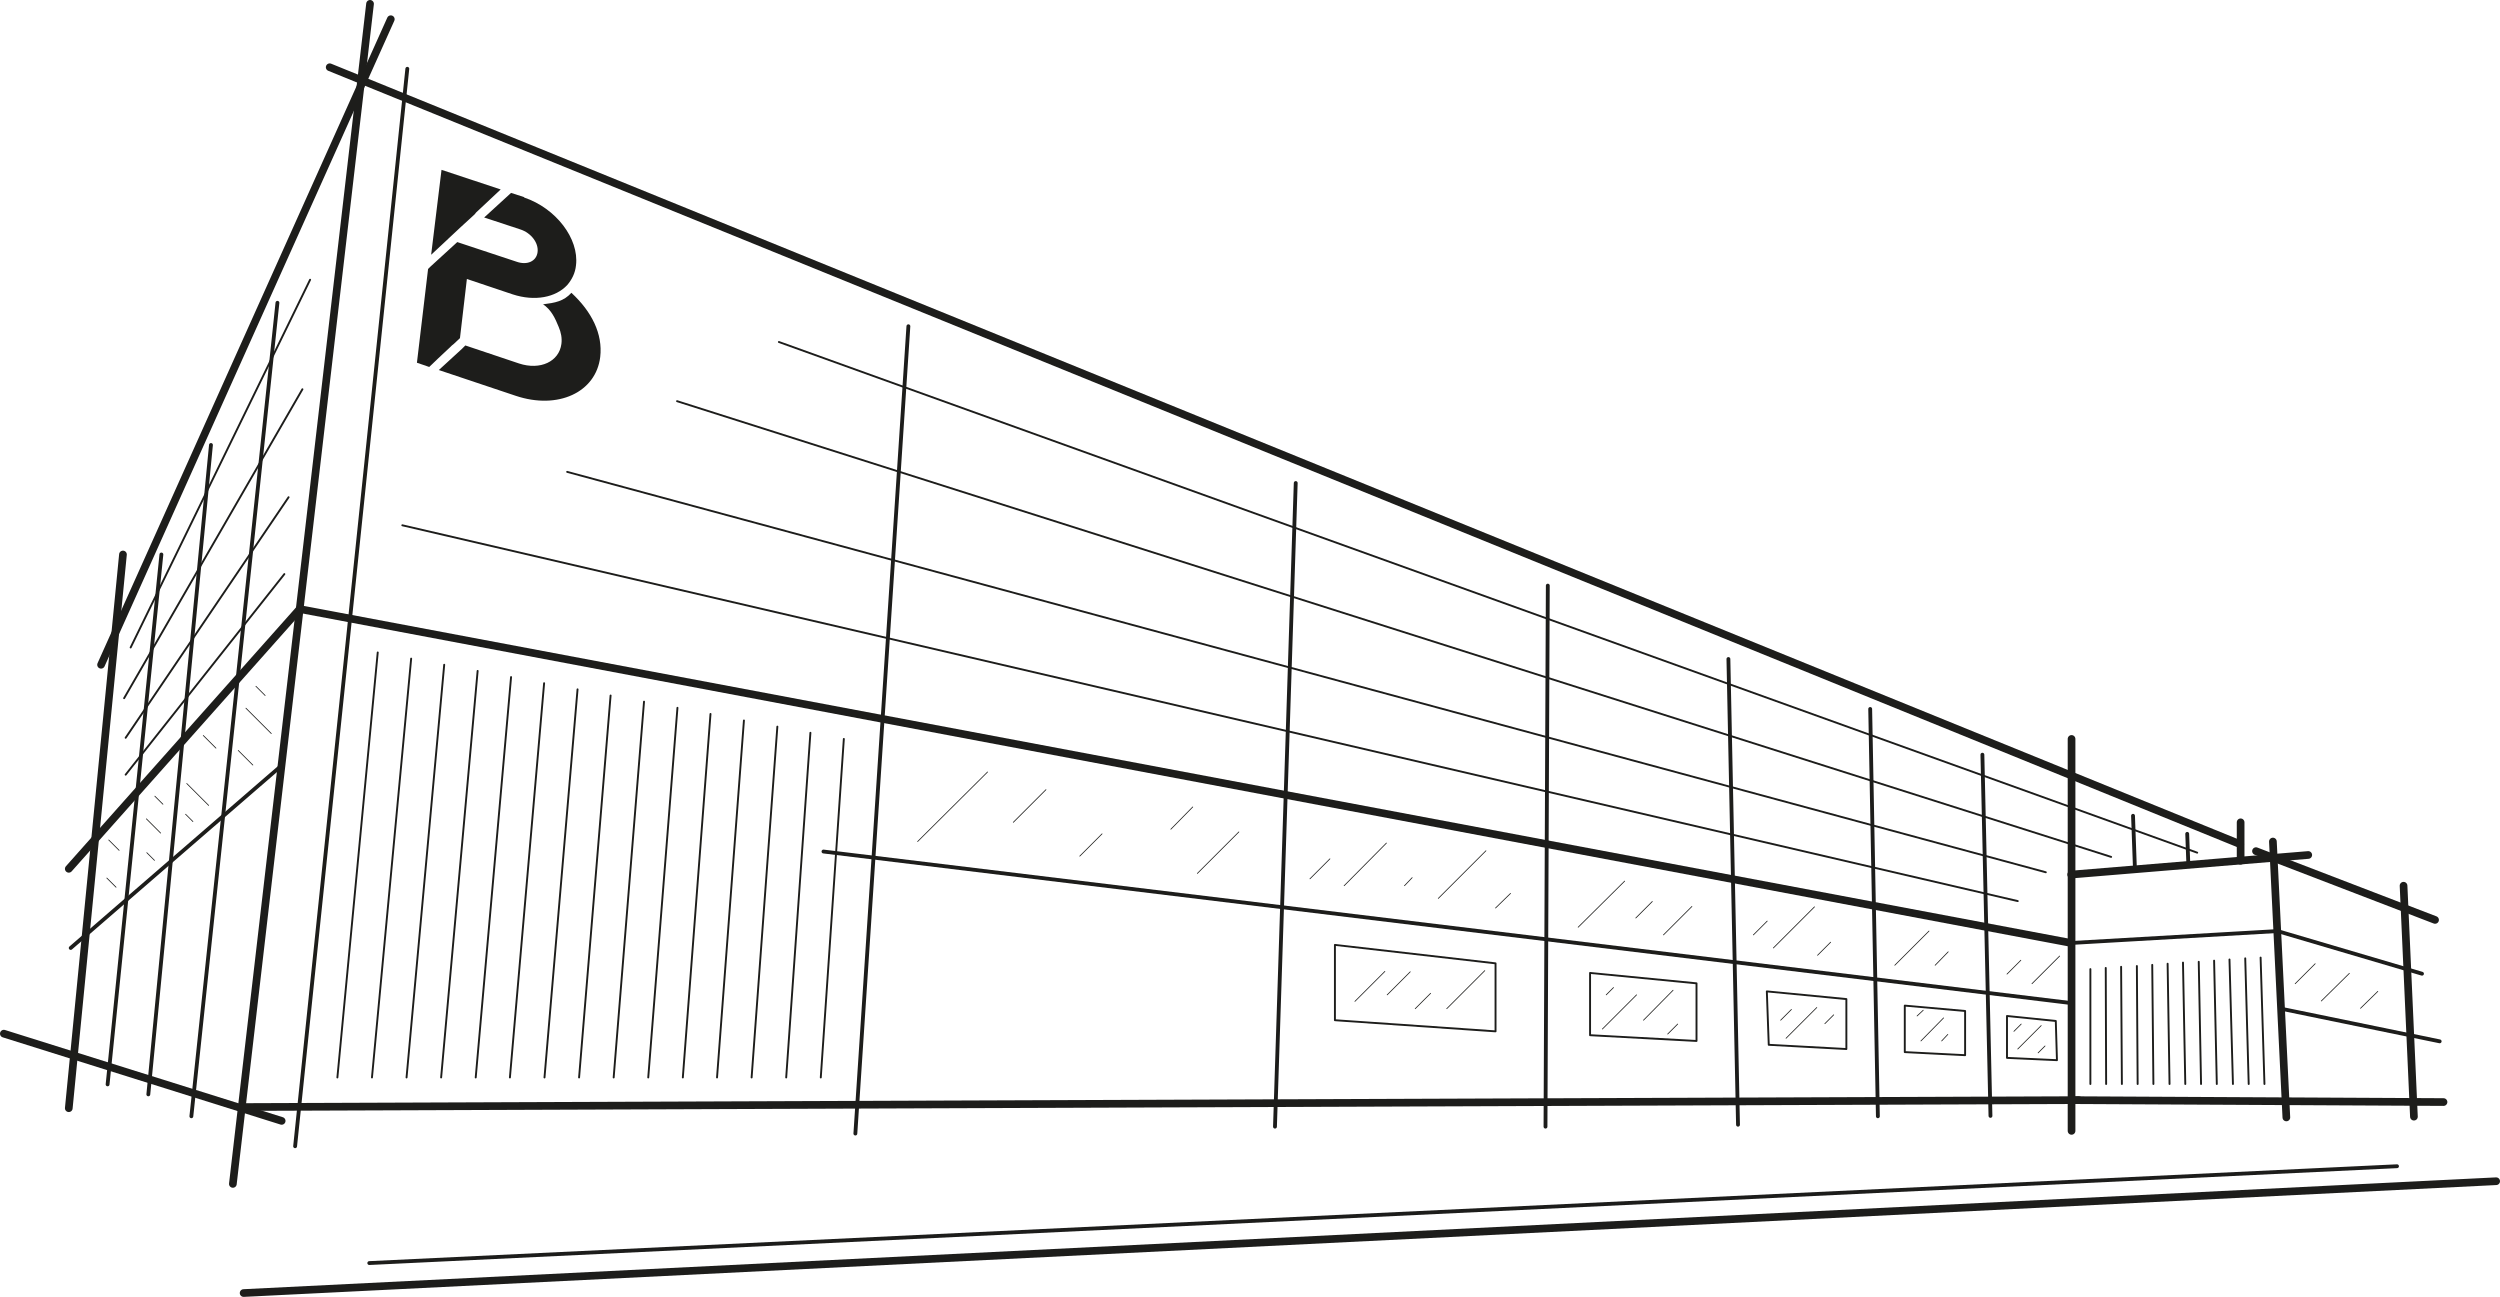 <svg xmlns="http://www.w3.org/2000/svg" viewBox="0 0 650.6 337.5"><defs><style>      .cls-1 {        fill-rule: evenodd;      }      .cls-1, .cls-2 {        fill: #1d1d1b;      }      .cls-3 {        fill: #e2e2d0;      }      .cls-4 {        fill: #c5c3b2;      }      .cls-5 {        fill: #046c7d;      }      .cls-6 {        stroke-width: .2px;      }      .cls-6, .cls-7, .cls-8, .cls-9 {        fill: none;        stroke: #1d1d1b;        stroke-linecap: round;        stroke-linejoin: round;      }      .cls-7 {        stroke-width: .5px;      }      .cls-10 {        fill: #dadada;      }      .cls-8 {        stroke-width: 2px;      }      .cls-11 {        fill: #294c54;      }      .cls-12 {        fill: #9d9d9c;      }      .cls-13 {        display: none;      }      .cls-14 {        fill: #f3f3d7;      }    </style></defs><g><g id="Layer_4" class="cls-13"><polygon class="cls-14" points="539 245.4 539 227.6 593.3 223.9 641.6 241.5 626.9 251.2 596.4 243.4 539 245.4"></polygon><polygon class="cls-14" points="594.8 287.2 644.9 287.2 632.9 269.9 593.6 262.5 594.8 287.2"></polygon><path class="cls-3" d="M78.5,160.7"></path><polygon class="cls-3" points="227.5 223.1 538.7 261 538.7 286.3 223.1 286.6 227.5 223.1"></polygon><polygon class="cls-12" points="78 286.6 91.1 161 229.5 186 223.1 286.6 78 286.6"></polygon><path class="cls-12" d="M539,245.4c2.8,0,53.9-3.1,53.9-3.1l2,44.9-56.2-.9.3-40.9Z"></path><polygon class="cls-10" points="-1.5 268.2 61.7 288.1 652.1 286.6 623.8 303.5 96.1 328.7 -1.5 268.2"></polygon><polygon class="cls-3" points="583 218.7 94.5 20 94.2 20.7 77.7 160.6 78.5 159.7 539 244.4 539 226.6 583.1 223 583 218.7"></polygon><polygon class="cls-3" points="80 141.5 61.7 288.1 77.7 289.6 92.4 152.1 80 141.5"></polygon><polygon class="cls-4" points="94.2 20.7 61.7 288.1 19.2 274.7 29.6 165.6 94.2 20.7"></polygon><polygon class="cls-11" points="77.5 159.7 72.9 200 15.1 249.4 17.9 226.1 77.5 159.7"></polygon><polygon class="cls-5" points="19.7 229.7 74.6 168 71 190 19.7 229.7"></polygon><polygon class="cls-5" points="229.6 187.5 539 245.4 538.7 261 227.5 223.1 229.6 187.5"></polygon><polygon class="cls-11" points="233.4 216.4 235.4 195.3 536 248.8 233.4 216.4"></polygon><polygon class="cls-5" points="630.3 253.4 592.9 242.3 593.6 262.5 634.7 271.6 630.3 253.4"></polygon><polygon class="cls-11" points="596.3 260 596.3 246.7 620.8 253.9 596.3 260"></polygon></g><g id="Layer_2"><g><line class="cls-8" x1="541" y1="286.3" x2="62.9" y2="288.1"></line><line class="cls-8" x1="85.8" y1="17.5" x2="583" y2="219.7"></line><line class="cls-8" x1="101.7" y1="5" x2="26.3" y2="173"></line><line class="cls-8" x1="60.6" y1="308.1" x2="96.3" y2="1"></line><line class="cls-8" x1="17.9" y1="288.4" x2="32" y2="144.3"></line><line class="cls-8" x1="73.3" y1="291.7" x2="1" y2="269"></line><line class="cls-8" x1="583.1" y1="224" x2="583.1" y2="214"></line><line class="cls-8" x1="78" y1="158.5" x2="539" y2="245.4"></line><line class="cls-9" x1="331.8" y1="293.2" x2="337.2" y2="125.7"></line><line class="cls-9" x1="402.2" y1="293.2" x2="402.8" y2="152.4"></line><line class="cls-9" x1="452.3" y1="292.7" x2="449.8" y2="171.5"></line><line class="cls-9" x1="488.7" y1="290.5" x2="486.7" y2="184.5"></line><line class="cls-9" x1="518" y1="290.4" x2="515.9" y2="196.4"></line><line class="cls-8" x1="539.1" y1="294.3" x2="539.1" y2="192.3"></line><line class="cls-9" x1="555.6" y1="226.3" x2="555.1" y2="212.3"></line><line class="cls-9" x1="569.5" y1="225.1" x2="569.2" y2="217"></line><line class="cls-8" x1="539" y1="227.6" x2="600.7" y2="222.5"></line><line class="cls-8" x1="587.1" y1="221.5" x2="633.7" y2="239.4"></line><line class="cls-8" x1="628.2" y1="290.6" x2="625.5" y2="230.5"></line><line class="cls-9" x1="539" y1="245.4" x2="592.7" y2="242.3"></line><line class="cls-9" x1="592.7" y1="242.3" x2="630.3" y2="253.4"></line><line class="cls-8" x1="591.5" y1="219" x2="595" y2="290.8"></line><line class="cls-9" x1="593.6" y1="262.5" x2="634.9" y2="271"></line><line class="cls-8" x1="635.9" y1="286.8" x2="538.7" y2="286.3"></line><line class="cls-9" x1="49.8" y1="290.5" x2="72.2" y2="78.8"></line><line class="cls-9" x1="54.9" y1="115.8" x2="38.6" y2="284.8"></line><line class="cls-9" x1="42" y1="144.3" x2="28" y2="282.2"></line><line class="cls-8" x1="78" y1="158.5" x2="17.9" y2="226.1"></line><line class="cls-9" x1="76.8" y1="298.3" x2="106" y2="17.9"></line><line class="cls-9" x1="222.6" y1="295" x2="236.4" y2="84.9"></line><line class="cls-9" x1="214.3" y1="221.6" x2="538.7" y2="261"></line><g><polygon class="cls-7" points="480.5 260 459.8 258 460.3 271.9 480.5 273 480.5 260"></polygon><polygon class="cls-7" points="522.3 264.4 522.3 275.3 535.3 275.9 535 265.7 522.3 264.4"></polygon><polygon class="cls-7" points="413.8 269.4 441.5 270.9 441.5 255.9 413.8 253.2 413.8 269.4"></polygon><polygon class="cls-7" points="511.4 263.1 495.7 261.7 495.7 273.8 511.4 274.6 511.4 263.1"></polygon><polygon class="cls-7" points="389.2 250.7 347.4 245.9 347.4 265.5 389.2 268.4 389.2 250.7"></polygon></g><g><line class="cls-7" x1="98.3" y1="169.8" x2="87.8" y2="280.4"></line><line class="cls-7" x1="107" y1="171.4" x2="96.8" y2="280.4"></line><line class="cls-7" x1="115.6" y1="173" x2="105.8" y2="280.4"></line><line class="cls-7" x1="124.3" y1="174.6" x2="114.8" y2="280.4"></line><line class="cls-7" x1="133" y1="176.2" x2="123.8" y2="280.4"></line><line class="cls-7" x1="141.6" y1="177.8" x2="132.7" y2="280.4"></line><line class="cls-7" x1="150.3" y1="179.4" x2="141.7" y2="280.4"></line><line class="cls-7" x1="158.9" y1="181" x2="150.7" y2="280.4"></line><line class="cls-7" x1="167.6" y1="182.6" x2="159.7" y2="280.4"></line><line class="cls-7" x1="176.3" y1="184.2" x2="168.7" y2="280.4"></line><line class="cls-7" x1="184.9" y1="185.8" x2="177.7" y2="280.4"></line><line class="cls-7" x1="193.6" y1="187.5" x2="186.6" y2="280.4"></line><line class="cls-7" x1="202.3" y1="189.1" x2="195.6" y2="280.4"></line><line class="cls-7" x1="210.9" y1="190.7" x2="204.6" y2="280.4"></line><line class="cls-7" x1="219.6" y1="192.3" x2="213.6" y2="280.4"></line></g><g><line class="cls-7" x1="544" y1="252.2" x2="544" y2="282.1"></line><line class="cls-7" x1="548" y1="251.9" x2="548.1" y2="282.1"></line><line class="cls-7" x1="552" y1="251.6" x2="552.2" y2="282.1"></line><line class="cls-7" x1="556.1" y1="251.4" x2="556.3" y2="282.1"></line><line class="cls-7" x1="560.1" y1="251.1" x2="560.4" y2="282.1"></line><line class="cls-7" x1="564.1" y1="250.8" x2="564.6" y2="282.1"></line><line class="cls-7" x1="568.1" y1="250.5" x2="568.7" y2="282.1"></line><line class="cls-7" x1="572.2" y1="250.3" x2="572.8" y2="282.1"></line><line class="cls-7" x1="576.2" y1="250" x2="576.9" y2="282.1"></line><line class="cls-7" x1="580.2" y1="249.7" x2="581.1" y2="282.1"></line><line class="cls-7" x1="584.3" y1="249.4" x2="585.2" y2="282.1"></line><line class="cls-7" x1="588.3" y1="249.2" x2="589.3" y2="282.1"></line></g><line class="cls-6" x1="238.8" y1="219" x2="257" y2="200.9"></line><line class="cls-6" x1="263.7" y1="214" x2="272.2" y2="205.5"></line><line class="cls-6" x1="281" y1="222.8" x2="286.8" y2="217"></line><line class="cls-6" x1="311.6" y1="227.3" x2="322.4" y2="216.5"></line><line class="cls-6" x1="340.9" y1="228.7" x2="346.1" y2="223.5"></line><line class="cls-6" x1="349.8" y1="230.5" x2="360.8" y2="219.4"></line><line class="cls-6" x1="365.5" y1="230.5" x2="367.5" y2="228.4"></line><line class="cls-6" x1="374.3" y1="233.8" x2="386.7" y2="221.4"></line><line class="cls-6" x1="389.2" y1="236.3" x2="393.1" y2="232.5"></line><line class="cls-6" x1="410.7" y1="241.3" x2="422.8" y2="229.3"></line><line class="cls-6" x1="425.7" y1="238.9" x2="430" y2="234.6"></line><line class="cls-6" x1="432.9" y1="243.3" x2="440.3" y2="235.9"></line><line class="cls-6" x1="456.3" y1="243.3" x2="459.9" y2="239.7"></line><line class="cls-6" x1="461.5" y1="246.7" x2="472.2" y2="236"></line><line class="cls-6" x1="473" y1="248.6" x2="476.4" y2="245.2"></line><line class="cls-6" x1="493.1" y1="251.2" x2="502" y2="242.3"></line><line class="cls-6" x1="503.6" y1="251.2" x2="507" y2="247.7"></line><line class="cls-6" x1="522.3" y1="253.5" x2="525.9" y2="249.9"></line><line class="cls-6" x1="528.8" y1="256" x2="536" y2="248.8"></line><line class="cls-6" x1="310.4" y1="210" x2="304.7" y2="215.8"></line><line class="cls-6" x1="597.3" y1="256" x2="602.5" y2="250.8"></line><line class="cls-6" x1="604.1" y1="260.5" x2="611.4" y2="253.3"></line><line class="cls-6" x1="614.3" y1="262.4" x2="618.8" y2="258"></line><line class="cls-9" x1="73.3" y1="199.2" x2="18.4" y2="246.7"></line><line class="cls-6" x1="66.6" y1="178.6" x2="69" y2="181"></line><line class="cls-6" x1="64" y1="184.3" x2="70.6" y2="190.9"></line><line class="cls-6" x1="62" y1="195.3" x2="65.8" y2="199.1"></line><line class="cls-6" x1="52.9" y1="191.4" x2="56.2" y2="194.7"></line><line class="cls-6" x1="48.6" y1="203.9" x2="54.3" y2="209.6"></line><line class="cls-6" x1="40.3" y1="207.2" x2="42.4" y2="209.3"></line><line class="cls-6" x1="38.1" y1="213.1" x2="41.8" y2="216.8"></line><line class="cls-6" x1="38.2" y1="221.9" x2="40.2" y2="223.9"></line><line class="cls-6" x1="48.3" y1="211.9" x2="50.2" y2="213.8"></line><line class="cls-6" x1="28.3" y1="218.6" x2="31" y2="221.3"></line><line class="cls-6" x1="27.8" y1="228.5" x2="30.2" y2="230.9"></line><line class="cls-6" x1="352.6" y1="260.6" x2="360.4" y2="252.8"></line><line class="cls-6" x1="361" y1="258.9" x2="367" y2="252.9"></line><line class="cls-6" x1="368.3" y1="262.5" x2="372.3" y2="258.5"></line><line class="cls-6" x1="376.5" y1="262.5" x2="386.4" y2="252.6"></line><line class="cls-6" x1="418" y1="258.9" x2="419.9" y2="257"></line><line class="cls-6" x1="425.9" y1="258.9" x2="417" y2="267.8"></line><line class="cls-6" x1="427.7" y1="265.5" x2="435.4" y2="257.7"></line><line class="cls-6" x1="436.6" y1="266.5" x2="434" y2="269.1"></line><line class="cls-6" x1="463.4" y1="265.5" x2="466.2" y2="262.7"></line><line class="cls-6" x1="464.8" y1="270.2" x2="472.8" y2="262.2"></line><line class="cls-6" x1="477.2" y1="264.1" x2="474.9" y2="266.4"></line><line class="cls-6" x1="499.9" y1="270.9" x2="505.8" y2="264.9"></line><line class="cls-6" x1="505.3" y1="270.9" x2="506.9" y2="269.2"></line><line class="cls-6" x1="498.9" y1="264.4" x2="500.5" y2="262.9"></line><line class="cls-6" x1="524.1" y1="268.4" x2="526" y2="266.5"></line><line class="cls-6" x1="525.1" y1="273" x2="531.2" y2="266.9"></line><line class="cls-6" x1="530.4" y1="274" x2="532.2" y2="272.2"></line><line class="cls-8" x1="63.4" y1="336.5" x2="649.6" y2="307.4"></line><line class="cls-9" x1="96.1" y1="328.7" x2="623.8" y2="303.5"></line><line class="cls-7" x1="202.7" y1="89" x2="571.8" y2="221.9"></line><line class="cls-7" x1="176.2" y1="104.4" x2="549.4" y2="223"></line><line class="cls-7" x1="147.6" y1="122.8" x2="532.4" y2="227"></line><line class="cls-7" x1="104.7" y1="136.7" x2="525.1" y2="234.5"></line><line class="cls-7" x1="80.7" y1="72.8" x2="34" y2="168.5"></line><line class="cls-7" x1="74" y1="149.4" x2="32.7" y2="201.6"></line><line class="cls-7" x1="75.1" y1="129.4" x2="32.7" y2="192"></line><line class="cls-7" x1="78.7" y1="101.3" x2="32.3" y2="181.7"></line><polygon class="cls-1" points="130.3 49.3 114.9 44.2 112.2 66.3 119.9 59.1 123.5 55.8 123.9 55.3 130.3 49.3"></polygon><path class="cls-1" d="M141.2,79.1c2.3,1.5,3.3,3.8,4.2,6,.6,1.4.9,2.9.7,4.4-.6,4.6-5.5,6.9-11,5.1l-14-4.7-.9.9-6,5.5,20,6.7c11,3.7,20.9-.9,22-10.1.7-6-2.2-11.8-7.5-16.7-2,2.2-4.2,2.6-7.4,3"></path><path class="cls-2" d="M136.4,51.3l-3.4-1.1-7,6.4,9.4,3.1c2.8.9,4.8,3.5,4.5,5.9s-2.7,3.5-5.5,2.5l-15.4-5.1-7,6.4-.6.6-2.9,24.4h0s0,0,0,0l3.2,1.1,2.4-2.3,3.2-3,.3-.3.5-.4,1.6-1.5,1.8-15.4,11.9,4c5.8,1.9,11.2.8,14.2-2.4,1.2-1.4,2.1-3.1,2.3-5.2.8-6.9-5.2-14.8-13.5-17.6"></path></g></g></g></svg>